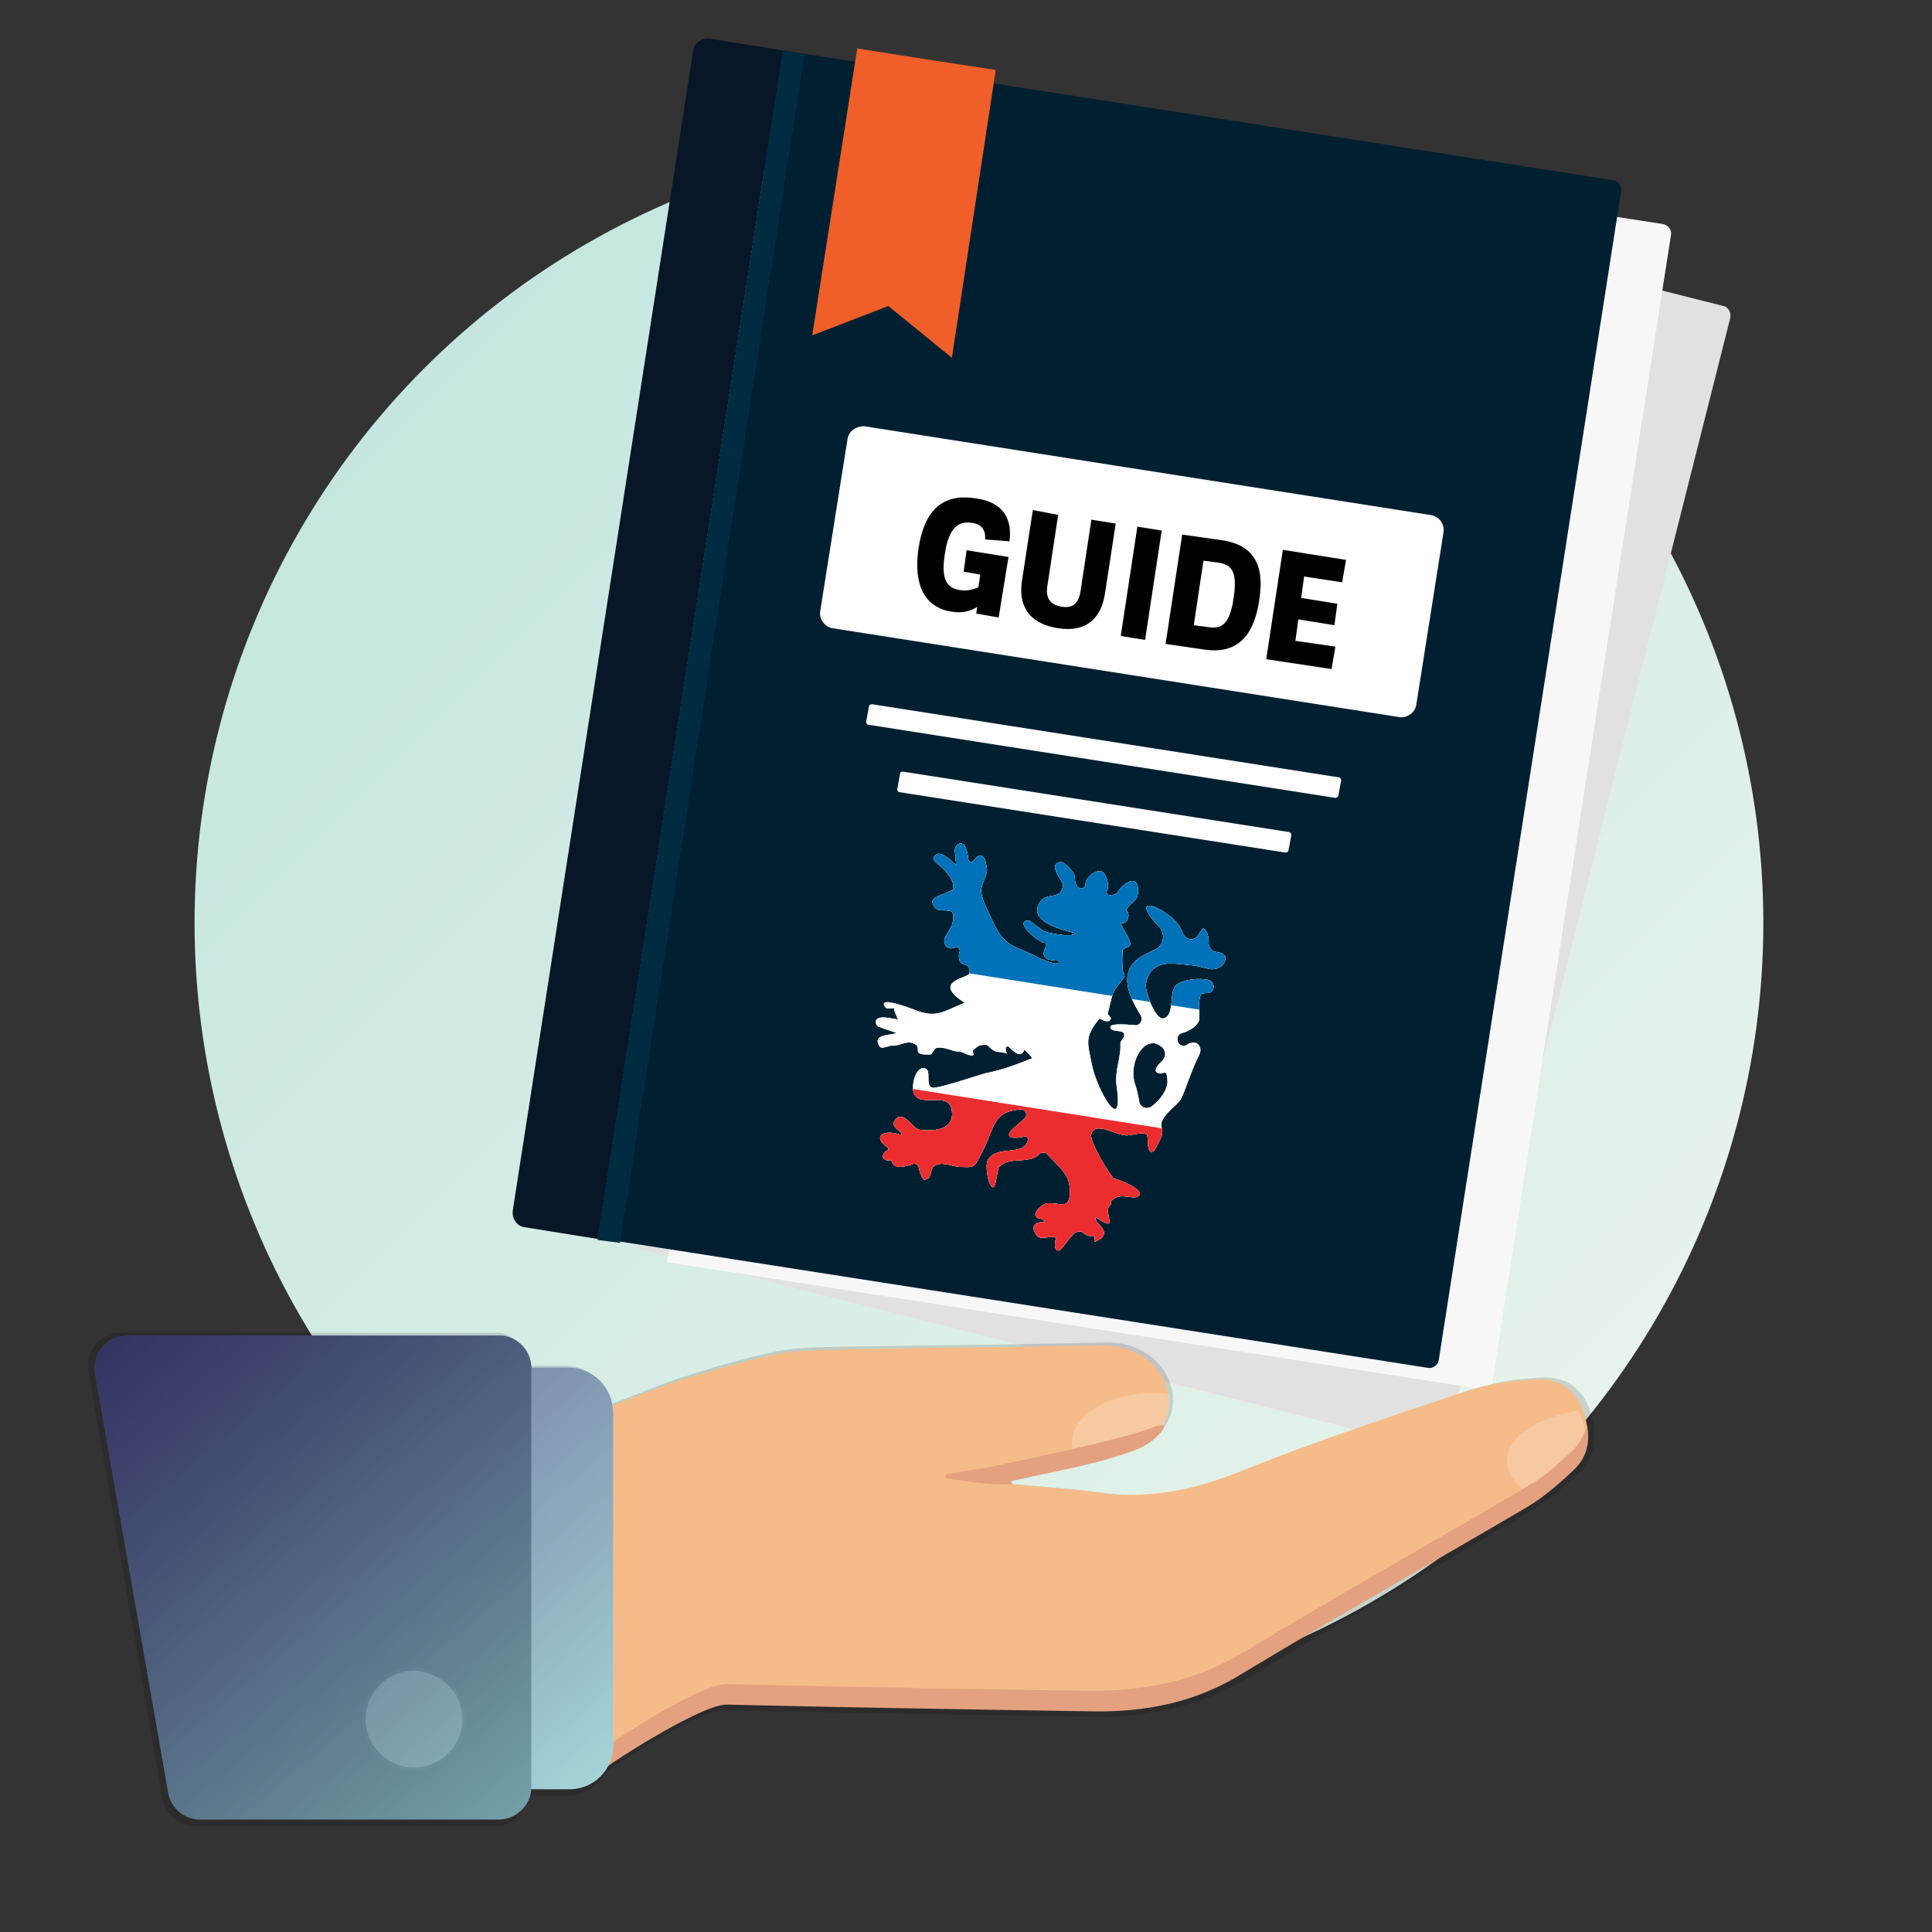 <?xml version="1.0" encoding="utf-8"?>
<!-- Generator: Adobe Illustrator 25.2.1, SVG Export Plug-In . SVG Version: 6.00 Build 0)  -->
<svg version="1.1" xmlns="http://www.w3.org/2000/svg" xmlns:xlink="http://www.w3.org/1999/xlink" x="0px" y="0px"
	 viewBox="0 0 1000 1000" style="enable-background:new 0 0 1000 1000;" xml:space="preserve">
<rect x="0" y="0" width="1000" height="1000" fill="#333333" stroke="none"/>
<style type="text/css">
	.st0{fill:url(#SVGID_1_);}
	.st1{fill:#E1E1E1;}
	.st2{fill:#F7F7F8;}
	.st3{fill:#002031;}
	.st4{fill:#081727;}
	.st5{fill:#002C41;}
	.st6{fill:#F05F2A;}
	.st7{fill:#FFFFFF;}
	.st8{clip-path:url(#SVGID_3_);fill:#EC2D30;}
	.st9{clip-path:url(#SVGID_5_);fill:#0072B9;}
	.st10{opacity:0.14;}
	.st11{clip-path:url(#SVGID_7_);}
	.st12{fill:#F5BC89;}
	.st13{opacity:0.2;}
	.st14{clip-path:url(#SVGID_9_);fill:#FFFFFF;}
	.st15{clip-path:url(#SVGID_11_);fill:#FFFFFF;}
	.st16{fill:#E3A17F;}
	.st17{fill:#DAE0F0;}
	.st18{fill:#505668;}
	.st19{opacity:0.5;}
	.st20{clip-path:url(#SVGID_13_);fill:#E1E7F2;}
	.st21{clip-path:url(#SVGID_15_);fill:none;stroke:#606675;stroke-width:1.507;stroke-miterlimit:10;}
	.st22{opacity:0.66;}
	.st23{clip-path:url(#SVGID_17_);}
	.st24{clip-path:url(#SVGID_19_);fill:url(#SVGID_20_);}
</style>
<g id="cercle_bleu">
	<linearGradient id="SVGID_1_" gradientUnits="userSpaceOnUse" x1="219.668" y1="190.653" x2="793.827" y2="764.812">
		<stop  offset="0" style="stop-color:#C5E6E0"/>
		<stop  offset="1" style="stop-color:#E6F3EA"/>
	</linearGradient>
	<circle class="st0" cx="506.7" cy="477.7" r="406"/>
</g>
<g id="guide_déductions_fiscale">
	<g>
		<path class="st1" d="M478,53.9l414.1,104.5c2.5,0.5,4,3.5,3.5,6.1l-147,582.3c-0.5,2.5-3.5,4-6.1,3.5L328.5,645.8L478,53.9
			L478,53.9z"/>
		<path class="st2" d="M439.1,50.4L860.9,116c2.5,0.5,4.5,3,4,5.6L772.5,715c-0.5,2.5-3,4.5-5.6,4l-421.7-65.7L439.1,50.4
			L439.1,50.4z"/>
		<path class="st3" d="M405.3,26.1l429.8,67.2c2.5,0.5,4.5,3,4,5.6l-94.4,605.1c-0.5,2.5-3,4.5-5.6,4l-429.8-67.2L405.3,26.1
			L405.3,26.1z"/>
		<path class="st4" d="M405.3,26.1l-37.9-6.1c-4-0.5-8.1,2-8.6,6.1l-93.4,600.5c-0.5,4,2,8.1,6.1,8.6l37.9,6.1L405.3,26.1
			L405.3,26.1z"/>
		<polygon class="st5" points="405.3,26.1 416.4,28.1 320.9,643.3 309.3,641.8 		"/>
		<polygon class="st6" points="443.7,25.1 479.5,30.7 515.4,36.2 492.7,185.2 459.8,158.4 420.4,173.6 		"/>
		<path class="st7" d="M447.2,220.6l293.4,46c4,0.5,7.1,4.5,6.6,8.6l-14.1,89.4c-0.5,4-4.5,7.1-8.6,6.6l-293.4-46
			c-4-0.5-7.1-4.5-6.6-8.6l14.1-88.9C439.1,223.1,443.2,220.6,447.2,220.6L447.2,220.6z"/>
		<path class="st7" d="M451.3,364.5l241.9,37.9c0.5,0,1,1,1,1.5l-1.5,8.1c0,0.5-1,1-1.5,1l-241.9-37.9c-0.5,0-1-1-1-1.5l1.5-8.1
			C449.7,365,450.7,364.5,451.3,364.5L451.3,364.5z"/>
		<path class="st7" d="M467.4,399.4l200,31.3c0.5,0,1,1,1,1.5l-1.5,8.1c0,0.5-1,1-1.5,1l-200-31.3c-0.5,0-1-1-1-1.5l1.5-8.1
			C465.9,399.4,466.9,399.4,467.4,399.4L467.4,399.4z"/>
		<path class="st7" d="M616.9,539.8c-1,0-2,0.5-2.5,1c-1.5,1-3.5,0.5-4.5-1l0,0c-1-2-0.5-4.5,2-5.1c3.5-1,7.1-3,8.6-6.1
			c1-2-1-12.1,1.5-14.1c0.5-0.5,2-0.5,3-0.5c3.5,0,4.5-5.1,1-6.6c-5.1-1.5-13.6-0.5-17.2,2.5c-4,4-0.5,15.7-6.6,17.2
			c-4,1-9.6-13.6-9.1-17.7c1.5-9.6,8.6-11.1,15.2-10.6c0.5,0,5.1,0.5,10.1,1c2.5,0.5,4.5,1,6.6,1.5l0,0c3,1,7.1,0,8.6-3
			c1.5-2.5,1-5.1-4.5-5.6c-2-0.5-3.5-2.5-3.5-4.5c0.5-4.5-2.5-9.1-3.5-7.1c-2,3-2,3.5-3.5,4.5c-2.5,1.5-5.6,0-6.6-3
			c-2-6.1-9.6-11.1-14.1-13.1c-8.1-3-4,4,2,10.1c3.5,3.5,2.5,9.6-1.5,11.6c-6.1,3-13.1,5.6-14.6,13.1c-1.5,6.6,2.5,14.6,6.6,21.2
			c1.5,2.5-0.5,5.6-3,5.1c-6.1-0.5-13.6-1-12.6,1.5s7.1,0.5,7.1,3.5c0,2-2,3-2,4.5c0.5,7.1-3,13.6-2,21.7c4,27.3-10.1,2-12.6-10.1
			c-2.5-12.6-4-14.6,3.5-24.2c0.5-1,4.5,3,6.1,0c0.5-1-2-2.5-1.5-3c0.5-1.5,2-9.1,3-11.1c0.5-1.5,5.6-7.6,5.6-7.6
			c0.5-1.5-1.5-3-1-5.6c0.5-2,0-5.6,0-8.1c0-1.5,4-1.5,4-3.5c0-3-4-7.6-5.1-11.1c2.5,2,6.1-3.5,3-6.6c3.5-5.1,6.6-4.5,6.1-11.1
			c-0.5-7.6-8.1-2-10.1,1.5c-1,1.5-2.5,2-4,2H574c-1,0-1.5-1.5-1-2.5c1.5-2-0.5-8.6-2.5-9.6c-3.5-1.5-9.1,3.5-8.6,6.6
			c0,1.5-1.5,2.5-3,2l0,0c-1.5-1-2.5-2.5-2.5-4.5c0.5-3.5-5.1-9.1-7.6-9.1c-7.1,1,2,10.6,1.5,12.1c-1.5,8.6-9.1,2.5-12.6,9.6
			c-5.6,11.1,19.2,14.6,18.7,15.2c-1.5,2.5-15.2-0.5-15.7-1c-1.5-0.5-7.6-5.6-8.1-5.6c-8.6,0,5.1,11.6,8.6,11.6c1,2.5-3,5.1,0.5,8.1
			c0.5,0.5,3.5,1,5.6,1c1,0,1,1.5,0,1.5c-4,0.5-14.6-5.6-16.2-6.1c-10.1-4-13.1-6.1-18.2-17.7c-2-4.5-4.5-8.6-5.1-13.6
			c0-4,3.5-8.6,3-11.6c-1-8.6-4-8.1-6.6-4.5c-1,1.5-3,1-3-0.5c-0.5-4-1.5-8.6-4.5-8.1c-1.5,0.5-2.5,2-2.5,3.5c0.5,3,0.5,8.1,1,8.1
			c0,0-7.1-7.6-10.1-6.1c-4,2-0.5,4.5,1,5.6c3,2.5,8.6,8.1,7.1,12.6c-0.5,1.5-11.1,3.5-10.6,6.6c2,9.6,14.1-2,10.1,12.1
			c-0.5,1-2,3.5-3.5,6.1c-1.5,3,1,6.6,4,5.6c0.5,0,0.5,0,1-0.5c1.5-0.5,3,1,2.5,2.5c-0.5,1.5-0.5,2.5,0,4.5c1,3,6.1,1,5.1,6.6
			c-0.5,2.5-20.2,4-2.5,15.2c-12.1,5.1-15.2,8.1-26.3,3.5c-1.5-0.5-19.7-7.6-14.6-1c0.5,1,4.5,0,4.5,0.5c-0.5,0.5,1.5,5.1,2,5.6
			c-2.5,0-11.6-3-11.6,1.5c0,1,1,2.5,2,2.5c2.5,1,8.6,3,8.6,3c-1.5,1.5-13.1,0-8.6,7.1c1,1.5,5.1-0.5,6.1-0.5c4.5,0.5,7.6-3,11.6-1
			c5.1,2-2.5,6.1,8.6,5.6c1,0,2-3.5,3.5-3.5c4.5-0.5,7.6,2,11.1,2c2.5,0,4,2,7.1,2c1.5,0-0.5-2,0.5-3c2.5-1.5,2-2.5,6.6-2.5
			c1,0,3,3,5.1,3.5c9.1,1,4.5,2,5.1-2c0-0.5,1-1,1.5-0.5c3,3,6.6,6.1,8.1,1.5c0.5,0.5,3.5,3,4,4.5c-7.6,3-15.7,6.1-23.7,7.6
			c-4,1-24.7,8.1-27.8,7.6c-4.5-1,0.5-10.6-5.1-10.1c-4,0-6.6,10.6-4,14.1c4.5,6.1,19.2-3,19.2,9.6c0,8.6-10.6,9.1-17.2,8.1
			c-3-0.5-8.6-11.1-12.6-4.5c-1.5,2.5,1,4,3.5,6.1c0.5,0.5,0,1-0.5,1c-9.1-3-14.6,1-6.6,6.6c0.5,0.5,0.5,1.5,0,1.5
			c-3.5,1.5-3.5,6.1,2,5.1c1,5.1,6.6,3.5,11.1,2c1.5-0.5,2.5,0.5,3,1.5c0.5,3,2,6.6,3,6.6c4.5-0.5,2.5-5.6,5.1-7.1
			c4-2.5,8.1,0,13.1,0.5c7.6,0,7.1,1.5,12.1-8.6c6.1-12.1,5.1-20.2,19.7-21.2c2.5,0,3.5,3,2,4.5c-3,3-7.1,5.6-8.1,8.1
			c-1,2.5,4,2.5,7.6,1.5c1.5-0.5,2.5,1,2,2c-2.5,8.6-15.7,2-20.7,10.1c-1.5,2.5,0,13.1,2.5,14.1c2,0.5,2-9.1,3.5-10.6
			c5.1-5.6,15.2-1,20.7-6.6c1-1,3-1,4,0c4.5,5.1,11.1,10.1,11.6,16.7c1.5,15.7-7.6,6.1-13.6,9.6c-2.5,1.5-3.5,3-4,4.5
			c-0.5,1,0.5,2,1.5,2.5c2,0,4,2,3,2c-9.1-0.5-4.5,7.1-3,7.6c2.5,1.5,6.6-1,9.1,0.5c0,0-2,6.6,1.5,6.6c1.5,0,6.6-9.1,9.1-9.6
			c4-1.5,3.5,2.5,8.1,2c3.5-0.5-1.5,5.1,3.5,2c7.6-4.5-4-9.6-1.5-11.6c12.6,8.6,3.5-2.5,7.1-6.1c2.5-2.5-2-1,3-4
			c3.5-2,8.6,0.5,11.1-0.5c7.1-3-13.1-10.6-11.6-9.1c-2.5-2-13.1-19.7-12.1-23.2c2-7.1,11.6,0,18.2,0.5c2.5,0,8.1-2,10.6-0.5
			c1,0.5-0.5,11.1,3.5,8.6c0.5,0,4-7.1,4-7.6c1.5-2.5-1-5.6,0.5-8.1c1.5-4,7.1-7.6,9.6-11.1c1.5-2.5,6.1-16.7,9.6-23.2
			C622.5,542.3,619.9,538.8,616.9,539.8 M587.6,561.5c-4-11.6,5.1-26.8,13.6-19.7c2.5,2,2.5,5.6,0,7.6c-2,2-4,4.5-2.5,5.6
			c3.5,2.5,5.1-3.5,5.6,4.5c0,4.5-3.5,9.6-8.1,13.1c-2.5,2-6.6,0.5-6.6-3C589.1,567.5,588.6,564,587.6,561.5"/>
		<path class="st7" d="M616.9,539.8c-1,0-2,0.5-2.5,1c-1.5,1-3.5,0.5-4.5-1l0,0c-1-2-0.5-4.5,2-5.1c3.5-1,7.1-3,8.6-6.1
			c1-2-1-12.1,1.5-14.1c0.5-0.5,2-0.5,3-0.5c3.5,0,4.5-5.1,1-6.6c-5.1-1.5-13.6-0.5-17.2,2.5c-4,4-0.5,15.7-6.6,17.2
			c-4,1-9.6-13.6-9.1-17.7c1.5-9.6,8.6-11.1,15.2-10.6c0.5,0,5.1,0.5,10.1,1c2.5,0.5,4.5,1,6.6,1.5l0,0c3,1,7.1,0,8.6-3
			c1.5-2.5,1-5.1-4.5-5.6c-2-0.5-3.5-2.5-3.5-4.5c0.5-4.5-2.5-9.1-3.5-7.1c-2,3-2,3.5-3.5,4.5c-2.5,1.5-5.6,0-6.6-3
			c-2-6.1-9.6-11.1-14.1-13.1c-8.1-3-4,4,2,10.1c3.5,3.5,2.5,9.6-1.5,11.6c-6.1,3-13.1,5.6-14.6,13.1c-1.5,6.6,2.5,14.6,6.6,21.2
			c1.5,2.5-0.5,5.6-3,5.1c-6.1-0.5-13.6-1-12.6,1.5s7.1,0.5,7.1,3.5c0,2-2,3-2,4.5c0.5,7.1-3,13.6-2,21.7c4,27.3-10.1,2-12.6-10.1
			c-2.5-12.6-4-14.6,3.5-24.2c0.5-1,4.5,3,6.1,0c0.5-1-2-2.5-1.5-3c0.5-1.5,2-9.1,3-11.1c0.5-1.5,5.6-7.6,5.6-7.6
			c0.5-1.5-1.5-3-1-5.6c0.5-2,0-5.6,0-8.1c0-1.5,4-1.5,4-3.5c0-3-4-7.6-5.1-11.1c2.5,2,6.1-3.5,3-6.6c3.5-5.1,6.6-4.5,6.1-11.1
			c-0.5-7.6-8.1-2-10.1,1.5c-1,1.5-2.5,2-4,2H574c-1,0-1.5-1.5-1-2.5c1.5-2-0.5-8.6-2.5-9.6c-3.5-1.5-9.1,3.5-8.6,6.6
			c0,1.5-1.5,2.5-3,2l0,0c-1.5-1-2.5-2.5-2.5-4.5c0.5-3.5-5.1-9.1-7.6-9.1c-7.1,1,2,10.6,1.5,12.1c-1.5,8.6-9.1,2.5-12.6,9.6
			c-5.6,11.1,19.2,14.6,18.7,15.2c-1.5,2.5-15.2-0.5-15.7-1c-1.5-0.5-7.6-5.6-8.1-5.6c-8.6,0,5.1,11.6,8.6,11.6c1,2.5-3,5.1,0.5,8.1
			c0.5,0.5,3.5,1,5.6,1c1,0,1,1.5,0,1.5c-4,0.5-14.6-5.6-16.2-6.1c-10.1-4-13.1-6.1-18.2-17.7c-2-4.5-4.5-8.6-5.1-13.6
			c0-4,3.5-8.6,3-11.6c-1-8.6-4-8.1-6.6-4.5c-1,1.5-3,1-3-0.5c-0.5-4-1.5-8.6-4.5-8.1c-1.5,0.5-2.5,2-2.5,3.5c0.5,3,0.5,8.1,1,8.1
			c0,0-7.1-7.6-10.1-6.1c-4,2-0.5,4.5,1,5.6c3,2.5,8.6,8.1,7.1,12.6c-0.5,1.5-11.1,3.5-10.6,6.6c2,9.6,14.1-2,10.1,12.1
			c-0.5,1-2,3.5-3.5,6.1c-1.5,3,1,6.6,4,5.6c0.5,0,0.5,0,1-0.5c1.5-0.5,3,1,2.5,2.5c-0.5,1.5-0.5,2.5,0,4.5c1,3,6.1,1,5.1,6.6
			c-0.5,2.5-20.2,4-2.5,15.2c-12.1,5.1-15.2,8.1-26.3,3.5c-1.5-0.5-19.7-7.6-14.6-1c0.5,1,4.5,0,4.5,0.5c-0.5,0.5,1.5,5.1,2,5.6
			c-2.5,0-11.6-3-11.6,1.5c0,1,1,2.5,2,2.5c2.5,1,8.6,3,8.6,3c-1.5,1.5-13.1,0-8.6,7.1c1,1.5,5.1-0.5,6.1-0.5c4.5,0.5,7.6-3,11.6-1
			c5.1,2-2.5,6.1,8.6,5.6c1,0,2-3.5,3.5-3.5c4.5-0.5,7.6,2,11.1,2c2.5,0,4,2,7.1,2c1.5,0-0.5-2,0.5-3c2.5-1.5,2-2.5,6.6-2.5
			c1,0,3,3,5.1,3.5c9.1,1,4.5,2,5.1-2c0-0.5,1-1,1.5-0.5c3,3,6.6,6.1,8.1,1.5c0.5,0.5,3.5,3,4,4.5c-7.6,3-15.7,6.1-23.7,7.6
			c-4,1-24.7,8.1-27.8,7.6c-4.5-1,0.5-10.6-5.1-10.1c-4,0-6.6,10.6-4,14.1c4.5,6.1,19.2-3,19.2,9.6c0,8.6-10.6,9.1-17.2,8.1
			c-3-0.5-8.6-11.1-12.6-4.5c-1.5,2.5,1,4,3.5,6.1c0.5,0.5,0,1-0.5,1c-9.1-3-14.6,1-6.6,6.6c0.5,0.5,0.5,1.5,0,1.5
			c-3.5,1.5-3.5,6.1,2,5.1c1,5.1,6.6,3.5,11.1,2c1.5-0.5,2.5,0.5,3,1.5c0.5,3,2,6.6,3,6.6c4.5-0.5,2.5-5.6,5.1-7.1
			c4-2.5,8.1,0,13.1,0.5c7.6,0,7.1,1.5,12.1-8.6c6.1-12.1,5.1-20.2,19.7-21.2c2.5,0,3.5,3,2,4.5c-3,3-7.1,5.6-8.1,8.1
			c-1,2.5,4,2.5,7.6,1.5c1.5-0.5,2.5,1,2,2c-2.5,8.6-15.7,2-20.7,10.1c-1.5,2.5,0,13.1,2.5,14.1c2,0.5,2-9.1,3.5-10.6
			c5.1-5.6,15.2-1,20.7-6.6c1-1,3-1,4,0c4.5,5.1,11.1,10.1,11.6,16.7c1.5,15.7-7.6,6.1-13.6,9.6c-2.5,1.5-3.5,3-4,4.5
			c-0.5,1,0.5,2,1.5,2.5c2,0,4,2,3,2c-9.1-0.5-4.5,7.1-3,7.6c2.5,1.5,6.6-1,9.1,0.5c0,0-2,6.6,1.5,6.6c1.5,0,6.6-9.1,9.1-9.6
			c4-1.5,3.5,2.5,8.1,2c3.5-0.5-1.5,5.1,3.5,2c7.6-4.5-4-9.6-1.5-11.6c12.6,8.6,3.5-2.5,7.1-6.1c2.5-2.5-2-1,3-4
			c3.5-2,8.6,0.5,11.1-0.5c7.1-3-13.1-10.6-11.6-9.1c-2.5-2-13.1-19.7-12.1-23.2c2-7.1,11.6,0,18.2,0.5c2.5,0,8.1-2,10.6-0.5
			c1,0.5-0.5,11.1,3.5,8.6c0.5,0,4-7.1,4-7.6c1.5-2.5-1-5.6,0.5-8.1c1.5-4,7.1-7.6,9.6-11.1c1.5-2.5,6.1-16.7,9.6-23.2
			C622.5,542.3,619.9,538.8,616.9,539.8 M587.6,561.5c-4-11.6,5.1-26.8,13.6-19.7c2.5,2,2.5,5.6,0,7.6c-2,2-4,4.5-2.5,5.6
			c3.5,2.5,5.1-3.5,5.6,4.5c0,4.5-3.5,9.6-8.1,13.1c-2.5,2-6.6,0.5-6.6-3C589.1,567.5,588.6,564,587.6,561.5"/>
		<g>
			<g>
				<g>
					<defs>
						
							<rect id="SVGID_2_" x="468.7" y="489.5" transform="matrix(0.156 -0.988 0.988 0.156 -174.764 1027.614)" width="90.4" height="253"/>
					</defs>
					<clipPath id="SVGID_3_">
						<use xlink:href="#SVGID_2_"  style="overflow:visible;"/>
					</clipPath>
					<path class="st8" d="M616.9,539.8c-1,0-2,0.5-2.5,1c-1.5,1-3.5,0.5-4.5-1l0,0c-1-2-0.5-4.5,2-5.1c3.5-1,7.1-3,8.6-6.1
						c1-2-1-12.1,1.5-14.1c0.5-0.5,2-0.5,3-0.5c3.5,0,4.5-5.1,1-6.6c-5.1-1.5-13.6-0.5-17.2,2.5c-4,4-0.5,15.7-6.6,17.2
						c-4,1-9.6-13.6-9.1-17.7c1.5-9.6,8.6-11.1,15.2-10.6c0.5,0,5.1,0.5,10.1,1c2.5,0.5,4.5,1,6.6,1.5l0,0c3,1,7.1,0,8.6-3
						c1.5-2.5,1-5.1-4.5-5.6c-2-0.5-3.5-2.5-3.5-4.5c0.5-4.5-2.5-9.1-3.5-7.1c-2,3-2,3.5-3.5,4.5c-2.5,1.5-5.6,0-6.6-3
						c-2-6.1-9.6-11.1-14.1-13.1c-8.1-3-4,4,2,10.1c3.5,3.5,2.5,9.6-1.5,11.6c-6.1,3-13.1,5.6-14.6,13.1c-1.5,6.6,2.5,14.6,6.6,21.2
						c1.5,2.5-0.5,5.6-3,5.1c-6.1-0.5-13.6-1-12.6,1.5s7.1,0.5,7.1,3.5c0,2-2,3-2,4.5c0.5,7.1-3,13.6-2,21.7
						c4,27.3-10.1,2-12.6-10.1c-2.5-12.6-4-14.6,3.5-24.2c0.5-1,4.5,3,6.1,0c0.5-1-2-2.5-1.5-3c0.5-1.5,2-9.1,3-11.1
						c0.5-1.5,5.6-7.6,5.6-7.6c0.5-1.5-1.5-3-1-5.6c0.5-2,0-5.6,0-8.1c0-1.5,4-1.5,4-3.5c0-3-4-7.6-5.1-11.1c2.5,2,6.1-3.5,3-6.6
						c3.5-5.1,6.6-4.5,6.1-11.1c-0.5-7.6-8.1-2-10.1,1.5c-1,1.5-2.5,2-4,2H574c-1,0-1.5-1.5-1-2.5c1.5-2-0.5-8.6-2.5-9.6
						c-3.5-1.5-9.1,3.5-8.6,6.6c0,1.5-1.5,2.5-3,2l0,0c-1.5-1-2.5-2.5-2.5-4.5c0.5-3.5-5.1-9.1-7.6-9.1c-7.1,1,2,10.6,1.5,12.1
						c-1.5,8.6-9.1,2.5-12.6,9.6c-5.6,11.1,19.2,14.6,18.7,15.2c-1.5,2.5-15.2-0.5-15.7-1c-1.5-0.5-7.6-5.6-8.1-5.6
						c-8.6,0,5.1,11.6,8.6,11.6c1,2.5-3,5.1,0.5,8.1c0.5,0.5,3.5,1,5.6,1c1,0,1,1.5,0,1.5c-4,0.5-14.6-5.6-16.2-6.1
						c-10.1-4-13.1-6.1-18.2-17.7c-2-4.5-4.5-8.6-5.1-13.6c0-4,3.5-8.6,3-11.6c-1-8.6-4-8.1-6.6-4.5c-1,1.5-3,1-3-0.5
						c-0.5-4-1.5-8.6-4.5-8.1c-1.5,0.5-2.5,2-2.5,3.5c0.5,3,0.5,8.1,1,8.1c0,0-7.1-7.6-10.1-6.1c-4,2-0.5,4.5,1,5.6
						c3,2.5,8.6,8.1,7.1,12.6c-0.5,1.5-11.1,3.5-10.6,6.6c2,9.6,14.1-2,10.1,12.1c-0.5,1-2,3.5-3.5,6.1c-1.5,3,1,6.6,4,5.6
						c0.5,0,0.5,0,1-0.5c1.5-0.5,3,1,2.5,2.5c-0.5,1.5-0.5,2.5,0,4.5c1,3,6.1,1,5.1,6.6c-0.5,2.5-20.2,4-2.5,15.2
						c-12.1,5.1-15.2,8.1-26.3,3.5c-1.5-0.5-19.7-7.6-14.6-1c0.5,1,4.5,0,4.5,0.5c-0.5,0.5,1.5,5.1,2,5.6c-2.5,0-11.6-3-11.6,1.5
						c0,1,1,2.5,2,2.5c2.5,1,8.6,3,8.6,3c-1.5,1.5-13.1,0-8.6,7.1c1,1.5,5.1-0.5,6.1-0.5c4.5,0.5,7.6-3,11.6-1
						c5.1,2-2.5,6.1,8.6,5.6c1,0,2-3.5,3.5-3.5c4.5-0.5,7.6,2,11.1,2c2.5,0,4,2,7.1,2c1.5,0-0.5-2,0.5-3c2.5-1.5,2-2.5,6.6-2.5
						c1,0,3,3,5.1,3.5c9.1,1,4.5,2,5.1-2c0-0.5,1-1,1.5-0.5c3,3,6.6,6.1,8.1,1.5c0.5,0.5,3.5,3,4,4.5c-7.6,3-15.7,6.1-23.7,7.6
						c-4,1-24.7,8.1-27.8,7.6c-4.5-1,0.5-10.6-5.1-10.1c-4,0-6.6,10.6-4,14.1c4.5,6.1,19.2-3,19.2,9.6c0,8.6-10.6,9.1-17.2,8.1
						c-3-0.5-8.6-11.1-12.6-4.5c-1.5,2.5,1,4,3.5,6.1c0.5,0.5,0,1-0.5,1c-9.1-3-14.6,1-6.6,6.6c0.5,0.5,0.5,1.5,0,1.5
						c-3.5,1.5-3.5,6.1,2,5.1c1,5.1,6.6,3.5,11.1,2c1.5-0.5,2.5,0.5,3,1.5c0.5,3,2,6.6,3,6.6c4.5-0.5,2.5-5.6,5.1-7.1
						c4-2.5,8.1,0,13.1,0.5c7.6,0,7.1,1.5,12.1-8.6c6.1-12.1,5.1-20.2,19.7-21.2c2.5,0,3.5,3,2,4.5c-3,3-7.1,5.6-8.1,8.1
						c-1,2.5,4,2.5,7.6,1.5c1.5-0.5,2.5,1,2,2c-2.5,8.6-15.7,2-20.7,10.1c-1.5,2.5,0,13.1,2.5,14.1c2,0.5,2-9.1,3.5-10.6
						c5.1-5.6,15.2-1,20.7-6.6c1-1,3-1,4,0c4.5,5.1,11.1,10.1,11.6,16.7c1.5,15.7-7.6,6.1-13.6,9.6c-2.5,1.5-3.5,3-4,4.5
						c-0.5,1,0.5,2,1.5,2.5c2,0,4,2,3,2c-9.1-0.5-4.5,7.1-3,7.6c2.5,1.5,6.6-1,9.1,0.5c0,0-2,6.6,1.5,6.6c1.5,0,6.6-9.1,9.1-9.6
						c4-1.5,3.5,2.5,8.1,2c3.5-0.5-1.5,5.1,3.5,2c7.6-4.5-4-9.6-1.5-11.6c12.6,8.6,3.5-2.5,7.1-6.1c2.5-2.5-2-1,3-4
						c3.5-2,8.6,0.5,11.1-0.5c7.1-3-13.1-10.6-11.6-9.1c-2.5-2-13.1-19.7-12.1-23.2c2-7.1,11.6,0,18.2,0.5c2.5,0,8.1-2,10.6-0.5
						c1,0.5-0.5,11.1,3.5,8.6c0.5,0,4-7.1,4-7.6c1.5-2.5-1-5.6,0.5-8.1c1.5-4,7.1-7.6,9.6-11.1c1.5-2.5,6.1-16.7,9.6-23.2
						C622.5,542.3,619.9,538.8,616.9,539.8 M587.6,561.5c-4-11.6,5.1-26.8,13.6-19.7c2.5,2,2.5,5.6,0,7.6c-2,2-4,4.5-2.5,5.6
						c3.5,2.5,5.1-3.5,5.6,4.5c0,4.5-3.5,9.6-8.1,13.1c-2.5,2-6.6,0.5-6.6-3C589.1,567.5,588.6,564,587.6,561.5"/>
				</g>
			</g>
		</g>
		<g>
			<g>
				<g>
					<defs>
						
							<rect id="SVGID_4_" x="503.1" y="339" transform="matrix(0.156 -0.988 0.988 0.156 2.999 934.51)" width="90.4" height="253"/>
					</defs>
					<clipPath id="SVGID_5_">
						<use xlink:href="#SVGID_4_"  style="overflow:visible;"/>
					</clipPath>
					<path class="st9" d="M616.9,539.8c-1,0-2,0.5-2.5,1c-1.5,1-3.5,0.5-4.5-1l0,0c-1-2-0.5-4.5,2-5.1c3.5-1,7.1-3,8.6-6.1
						c1-2-1-12.1,1.5-14.1c0.5-0.5,2-0.5,3-0.5c3.5,0,4.5-5.1,1-6.6c-5.1-1.5-13.6-0.5-17.2,2.5c-4,4-0.5,15.7-6.6,17.2
						c-4,1-9.6-13.6-9.1-17.7c1.5-9.6,8.6-11.1,15.2-10.6c0.5,0,5.1,0.5,10.1,1c2.5,0.5,4.5,1,6.6,1.5l0,0c3,1,7.1,0,8.6-3
						c1.5-2.5,1-5.1-4.5-5.6c-2-0.5-3.5-2.5-3.5-4.5c0.5-4.5-2.5-9.1-3.5-7.1c-2,3-2,3.5-3.5,4.5c-2.5,1.5-5.6,0-6.6-3
						c-2-6.1-9.6-11.1-14.1-13.1c-8.1-3-4,4,2,10.1c3.5,3.5,2.5,9.6-1.5,11.6c-6.1,3-13.1,5.6-14.6,13.1c-1.5,6.6,2.5,14.6,6.6,21.2
						c1.5,2.5-0.5,5.6-3,5.1c-6.1-0.5-13.6-1-12.6,1.5s7.1,0.5,7.1,3.5c0,2-2,3-2,4.5c0.5,7.1-3,13.6-2,21.7
						c4,27.3-10.1,2-12.6-10.1c-2.5-12.6-4-14.6,3.5-24.2c0.5-1,4.5,3,6.1,0c0.5-1-2-2.5-1.5-3c0.5-1.5,2-9.1,3-11.1
						c0.5-1.5,5.6-7.6,5.6-7.6c0.5-1.5-1.5-3-1-5.6c0.5-2,0-5.6,0-8.1c0-1.5,4-1.5,4-3.5c0-3-4-7.6-5.1-11.1c2.5,2,6.1-3.5,3-6.6
						c3.5-5.1,6.6-4.5,6.1-11.1c-0.5-7.6-8.1-2-10.1,1.5c-1,1.5-2.5,2-4,2H574c-1,0-1.5-1.5-1-2.5c1.5-2-0.5-8.6-2.5-9.6
						c-3.5-1.5-9.1,3.5-8.6,6.6c0,1.5-1.5,2.5-3,2l0,0c-1.5-1-2.5-2.5-2.5-4.5c0.5-3.5-5.1-9.1-7.6-9.1c-7.1,1,2,10.6,1.5,12.1
						c-1.5,8.6-9.1,2.5-12.6,9.6c-5.6,11.1,19.2,14.6,18.7,15.2c-1.5,2.5-15.2-0.5-15.7-1c-1.5-0.5-7.6-5.6-8.1-5.6
						c-8.6,0,5.1,11.6,8.6,11.6c1,2.5-3,5.1,0.5,8.1c0.5,0.5,3.5,1,5.6,1c1,0,1,1.5,0,1.5c-4,0.5-14.6-5.6-16.2-6.1
						c-10.1-4-13.1-6.1-18.2-17.7c-2-4.5-4.5-8.6-5.1-13.6c0-4,3.5-8.6,3-11.6c-1-8.6-4-8.1-6.6-4.5c-1,1.5-3,1-3-0.5
						c-0.5-4-1.5-8.6-4.5-8.1c-1.5,0.5-2.5,2-2.5,3.5c0.5,3,0.5,8.1,1,8.1c0,0-7.1-7.6-10.1-6.1c-4,2-0.5,4.5,1,5.6
						c3,2.5,8.6,8.1,7.1,12.6c-0.5,1.5-11.1,3.5-10.6,6.6c2,9.6,14.1-2,10.1,12.1c-0.5,1-2,3.5-3.5,6.1c-1.5,3,1,6.6,4,5.6
						c0.5,0,0.5,0,1-0.5c1.5-0.5,3,1,2.5,2.5s-0.5,2.5,0,4.5c1,3,6.1,1,5.1,6.6c-0.5,2.5-20.2,4-2.5,15.2
						c-12.1,5.1-15.2,8.1-26.3,3.5c-1.5-0.5-19.7-7.6-14.6-1c0.5,1,4.5,0,4.5,0.5c-0.5,0.5,1.5,5.1,2,5.6c-2.5,0-11.6-3-11.6,1.5
						c0,1,1,2.5,2,2.5c2.5,1,8.6,3,8.6,3c-1.5,1.5-13.1,0-8.6,7.1c1,1.5,5.1-0.5,6.1-0.5c4.5,0.5,7.6-3,11.6-1
						c5.1,2-2.5,6.1,8.6,5.6c1,0,2-3.5,3.5-3.5c4.5-0.5,7.6,2,11.1,2c2.5,0,4,2,7.1,2c1.5,0-0.5-2,0.5-3c2.5-1.5,2-2.5,6.6-2.5
						c1,0,3,3,5.1,3.5c9.1,1,4.5,2,5.1-2c0-0.5,1-1,1.5-0.5c3,3,6.6,6.1,8.1,1.5c0.5,0.5,3.5,3,4,4.5c-7.6,3-15.7,6.1-23.7,7.6
						c-4,1-24.7,8.1-27.8,7.6c-4.5-1,0.5-10.6-5.1-10.1c-4,0-6.6,10.6-4,14.1c4.5,6.1,19.2-3,19.2,9.6c0,8.6-10.6,9.1-17.2,8.1
						c-3-0.5-8.6-11.1-12.6-4.5c-1.5,2.5,1,4,3.5,6.1c0.5,0.5,0,1-0.5,1c-9.1-3-14.6,1-6.6,6.6c0.5,0.5,0.5,1.5,0,1.5
						c-3.5,1.5-3.5,6.1,2,5.1c1,5.1,6.6,3.5,11.1,2c1.5-0.5,2.5,0.5,3,1.5c0.5,3,2,6.6,3,6.6c4.5-0.5,2.5-5.6,5.1-7.1
						c4-2.5,8.1,0,13.1,0.5c7.6,0,7.1,1.5,12.1-8.6c6.1-12.1,5.1-20.2,19.7-21.2c2.5,0,3.5,3,2,4.5c-3,3-7.1,5.6-8.1,8.1
						c-1,2.5,4,2.5,7.6,1.5c1.5-0.5,2.5,1,2,2c-2.5,8.6-15.7,2-20.7,10.1c-1.5,2.5,0,13.1,2.5,14.1c2,0.5,2-9.1,3.5-10.6
						c5.1-5.6,15.2-1,20.7-6.6c1-1,3-1,4,0c4.5,5.1,11.1,10.1,11.6,16.7c1.5,15.7-7.6,6.1-13.6,9.6c-2.5,1.5-3.5,3-4,4.5
						c-0.5,1,0.5,2,1.5,2.5c2,0,4,2,3,2c-9.1-0.5-4.5,7.1-3,7.6c2.5,1.5,6.6-1,9.1,0.5c0,0-2,6.6,1.5,6.6c1.5,0,6.6-9.1,9.1-9.6
						c4-1.5,3.5,2.5,8.1,2c3.5-0.5-1.5,5.1,3.5,2c7.6-4.5-4-9.6-1.5-11.6c12.6,8.6,3.5-2.5,7.1-6.1c2.5-2.5-2-1,3-4
						c3.5-2,8.6,0.5,11.1-0.5c7.1-3-13.1-10.6-11.6-9.1c-2.5-2-13.1-19.7-12.1-23.2c2-7.1,11.6,0,18.2,0.5c2.5,0,8.1-2,10.6-0.5
						c1,0.5-0.5,11.1,3.5,8.6c0.5,0,4-7.1,4-7.6c1.5-2.5-1-5.6,0.5-8.1c1.5-4,7.1-7.6,9.6-11.1c1.5-2.5,6.1-16.7,9.6-23.2
						C622.5,542.3,619.9,538.8,616.9,539.8 M587.6,561.5c-4-11.6,5.1-26.8,13.6-19.7c2.5,2,2.5,5.6,0,7.6c-2,2-4,4.5-2.5,5.6
						c3.5,2.5,5.1-3.5,5.6,4.5c0,4.5-3.5,9.6-8.1,13.1c-2.5,2-6.6,0.5-6.6-3C589.1,567.5,588.6,564,587.6,561.5"/>
				</g>
			</g>
		</g>
		<g>
			<path d="M502.8,270.6c-6.6-1-11.6,2.5-13.6,15.2c-2.5,14.6,1,18.7,8.1,19.7c3.5,0.5,6.6-0.5,9.1-1.5l1-6.6l-8.6-1.5l1.5-11.1
				l21.7,3.5l-5.1,31.3l-11.6-2l0.5-3.5c-3,2-7.6,3.5-13.1,2.5c-11.1-1.5-20.7-10.1-17.2-33.3c3.5-21.7,14.6-27.8,29.8-25.3
				c14.1,2,18.7,10.6,17.2,22.2l-12.6-1C510.3,274.1,507.8,271.1,502.8,270.6z"/>
			<path d="M547.7,266.5l-5.6,36.9c-1,6.1,1.5,9.6,7.1,10.6c6.1,1,9.1-1.5,10.1-8.1l5.6-36.9l12.6,2l-5.6,36.4
				c-2,12.6-9.6,20.2-24.7,17.7S527,313,529,300.4l5.6-36.4L547.7,266.5z"/>
			<path d="M601.3,274.6l-8.6,56.6l-12.6-2l8.6-56.6L601.3,274.6z"/>
			<path d="M633.1,279.7c15.2,2.5,21.7,12.1,18.7,30.8c-3,20.7-13.1,27.8-27.8,25.8l-20.7-3l8.6-56.6L633.1,279.7z M617.9,323.6
				l7.6,1c6.6,1,11.1-1,13.1-15.7c2-13.6-1.5-16.7-8.1-17.7l-7.6-1L617.9,323.6z"/>
			<path d="M696.7,289.8l-2,11.6l-19.7-3l-1.5,11.1l18.7,3l-1.5,11.1l-18.7-3l-1.5,11.1l20.7,3l-2,11.6l-33.8-5.1l8.6-56.6
				L696.7,289.8z"/>
		</g>
	</g>
	<g>
		<g>
			<g class="st10">
				<g>
					<g>
						<g>
							<defs>
								<rect id="SVGID_6_" x="45.2" y="689.8" width="779.8" height="255.6"/>
							</defs>
							<clipPath id="SVGID_7_">
								<use xlink:href="#SVGID_6_"  style="overflow:visible;"/>
							</clipPath>
							<path class="st11" d="M822.5,728.7c-4.5-11.1-13.1-16.2-24.2-15.7c-11.6,0.5-23.7,2-34.8,6.1
								c-39.9,13.6-79.8,26.8-119.2,42.4c-24.2,9.6-48,15.2-73.7,11.1c-15.2-2-30.8-3-46.5-4.5c0-0.5,0-1.5-0.5-2
								c9.1-2,17.7-6.6,26.8-9.1c14.6-4,29.3-4,42.9-10.6c17.2-8.6,18.2-29.8,4-42.9c-7.6-6.6-16.7-9.1-26.8-8.6
								c-43.4,1-86.4,1.5-129.8,2c-12.6,0.5-25.8,0-38.4,2.5c-17.2,3.5-34.3,8.6-51,14.1c-12.1,4-23.7,9.1-35.9,13.6
								c-1.5-11.6-11.1-20.2-22.7-20.2H273c0-9.6-7.6-17.2-16.7-17.2H62.4c-10.6,0-18.2,9.6-16.7,19.7l38.4,221.7
								c1.5,8.1,8.6,14.1,16.7,14.1h155.6c9.1,0,16.2-7.1,16.7-15.7h20.2c8.6,0,16.2-5.1,20.2-12.1c18.2-12.6,51.5-32.8,61.6-32.3
								c63.6,1.5,127.3,2.5,190.9,3.5c27.8,0.5,54.5-5.1,79.3-19.7c49-29.8,99-58.1,148.5-87.9c9.1-5.6,17.2-12.6,24.2-19.7
								c5.6-5.6,7.6-12.1,7.6-18.7C825.5,738.2,824.5,733.7,822.5,728.7"/>
						</g>
					</g>
				</g>
			</g>
			<path class="st12" d="M818.9,729.2c-4-10.6-13.1-16.2-23.7-15.2c-11.6,0.5-23.7,2-34.8,5.6c-39.4,13.1-79.3,26.3-118.2,41.9
				c-23.7,9.6-47.5,14.6-73.2,11.1c-15.2-2-30.8-3-46-4.5c0-0.5,0-1.5-0.5-2c8.6-2,17.7-6.1,26.3-8.6c14.1-4,29.3-4,42.4-10.6
				c17.2-8.1,18.2-29.3,4-41.9c-7.6-6.6-16.7-8.6-26.3-8.6c-42.9,1-85.9,1-128.8,2c-12.6,0.5-25.8,0-37.9,2.5
				c-17.2,3.5-33.8,8.6-50.5,13.6c-15.2,5.1-30.3,11.6-45.5,16.7c-1.5,0.5-4,0.5-6.1,0l4,19.7c2-0.5-2.5,171.7-2.5,171.7
				c1-3.5,59.1-41.4,73.7-41.4c63.1,1.5,126.3,2.5,188.9,3.5c27.8,0.5,54-4.5,78.3-19.7c48.5-29.3,98-57.1,147-85.9
				c8.6-5.1,16.7-12.1,24.2-19.2C823,751.4,823.5,740.3,818.9,729.2"/>
			<g class="st13">
				<g>
					<g>
						<g>
							<defs>
								<rect id="SVGID_8_" x="780" y="730.2" width="40.4" height="41.9"/>
							</defs>
							<clipPath id="SVGID_9_">
								<use xlink:href="#SVGID_8_"  style="overflow:visible;"/>
							</clipPath>
							<path class="st14" d="M780,755.9c0,6.1,3.5,11.6,10.1,16.2c8.1-4,15.7-9.6,22.7-15.2c9.1-7.1,9.1-16.2,4.5-25.8
								c0-0.5-0.5-0.5-0.5-1C795.7,733.7,780,743.8,780,755.9"/>
						</g>
					</g>
				</g>
			</g>
			<g class="st13">
				<g>
					<g>
						<g>
							<defs>
								<rect id="SVGID_10_" x="554.8" y="721.1" width="50.5" height="36.9"/>
							</defs>
							<clipPath id="SVGID_11_">
								<use xlink:href="#SVGID_10_"  style="overflow:visible;"/>
							</clipPath>
							<path class="st15" d="M554.8,746.8c0,4,1.5,7.6,4,11.1c11.1-3,22.7-6.1,32.8-11.1c10.6-5.1,15.2-15.7,13.6-25.3
								c-2.5,0-5.1-0.5-7.6-0.5C574,721.1,554.8,732.2,554.8,746.8"/>
						</g>
					</g>
				</g>
			</g>
			<path class="st16" d="M814.4,750.4c-7.6,7.1-15.2,14.1-24.2,19.2c-49,28.8-98.5,56.6-147,85.9c-24.2,14.6-50.5,19.7-78.3,19.7
				c-63.1-1-126.3-2-188.9-3.5c-14.1-0.5-68.7,35.4-73.2,40.9c0,7.1-0.5,11.1-0.5,11.1c1-3.5,59.1-41.4,73.7-41.4
				c63.1,1.5,126.3,2.5,188.9,3.5c27.8,0.5,54-4.5,78.3-19.7c48.5-29.3,98-57.1,147-85.9c8.6-5.1,16.7-12.1,24.2-19.2
				c7.1-6.6,8.6-14.6,7.1-23.2C819.9,742.8,817.9,746.8,814.4,750.4"/>
			<path class="st16" d="M594.2,739.8c-18.2,6.1-54,13.6-73.2,17.7c-10.1,2.5-20.7,3.5-30.8,5.6c-1,0-1,2,0,2c6.1,1,16.2,2.5,21.7,3
				l0,0c0.5,0,1,0,1.5,0l0,0l11.6,0.5c-0.5,0-1,0-1.5,0c0-0.5,0-1.5-0.5-2c3.5-0.5,7.1-1.5,10.1-2h-0.5c18.7-4,37.9-7.6,55.1-14.1
				c6.6-2.5,11.6-6.6,14.6-11.1c0.5-1-0.5-2-1-1.5C598.7,737.7,596.7,738.8,594.2,739.8"/>
			<path class="st17" d="M245.7,926.1h49c12.6,0,22.7-10.1,22.7-22.7V730.7c0-12.6-10.1-22.7-22.7-22.7h-49
				c-12.6,0-22.7,10.1-22.7,22.7v173.2C223,916,233.1,926.1,245.7,926.1"/>
			<path class="st18" d="M65.9,691.3h192.4c9.1,0,16.7,7.6,16.7,16.7v217.2c0,9.1-7.6,16.7-16.7,16.7H103.8
				c-8.1,0-15.2-6.1-16.7-13.6L49.2,711C47.7,700.4,55.3,691.3,65.9,691.3"/>
			<g class="st19">
				<g>
					<g>
						<g>
							<defs>
								<rect id="SVGID_12_" x="185.1" y="860.5" width="59.1" height="59.1"/>
							</defs>
							<clipPath id="SVGID_13_">
								<use xlink:href="#SVGID_12_"  style="overflow:visible;"/>
							</clipPath>
							<path class="st20" d="M240.1,889.8c0,14.1-11.6,25.8-25.8,25.8s-25.8-11.6-25.8-25.8s11.6-25.8,25.8-25.8
								C228.5,864.5,240.1,875.6,240.1,889.8"/>
						</g>
					</g>
					<g>
						<g>
							<defs>
								<rect id="SVGID_14_" x="185.1" y="860.5" width="59.1" height="59.1"/>
							</defs>
							<clipPath id="SVGID_15_">
								<use xlink:href="#SVGID_14_"  style="overflow:visible;"/>
							</clipPath>
							<path class="st21" d="M240.1,889.8c0,14.1-11.6,25.8-25.8,25.8s-25.8-11.6-25.8-25.8s11.6-25.8,25.8-25.8
								C228.5,864.5,240.1,875.6,240.1,889.8z"/>
						</g>
					</g>
				</g>
			</g>
			<g>
				<g>
					<g class="st22">
						<g>
							<defs>
								<rect id="SVGID_16_" x="49.2" y="691.3" width="268.2" height="250.5"/>
							</defs>
							<clipPath id="SVGID_17_">
								<use xlink:href="#SVGID_16_"  style="overflow:visible;"/>
							</clipPath>
							<g class="st23">
								<g>
									<g>
										<defs>
											<path id="SVGID_18_" d="M294.7,707.9H275c0-9.1-7.6-16.7-16.7-16.7H65.9c-10.1,0-18.2,9.1-16.7,19.7l37.9,217.2
												c1.5,8.1,8.1,13.6,16.7,13.6h154.5c8.6,0,16.2-7.1,16.7-15.7h19.7c12.6,0,22.7-10.1,22.7-22.7V730.7
												C316.9,718,306.8,707.9,294.7,707.9"/>
										</defs>
										<clipPath id="SVGID_19_">
											<use xlink:href="#SVGID_18_"  style="overflow:visible;"/>
										</clipPath>
										
											<linearGradient id="SVGID_20_" gradientUnits="userSpaceOnUse" x1="-5387.232" y1="1168.915" x2="-5381.911" y2="1168.915" gradientTransform="matrix(-40.625 -48.415 -48.415 40.625 -161975.938 -307367.844)">
											<stop  offset="0" style="stop-color:#87CECA"/>
											<stop  offset="0.252" style="stop-color:#6E9DAC"/>
											<stop  offset="0.606" style="stop-color:#485E84"/>
											<stop  offset="0.865" style="stop-color:#31346C"/>
											<stop  offset="1" style="stop-color:#262362"/>
										</linearGradient>
										<polygon class="st24" points="158.8,1074.6 -76,794.8 205.8,558.4 440.6,838.2 										"/>
									</g>
								</g>
							</g>
						</g>
					</g>
				</g>
			</g>
		</g>
	</g>
</g>
</svg>
